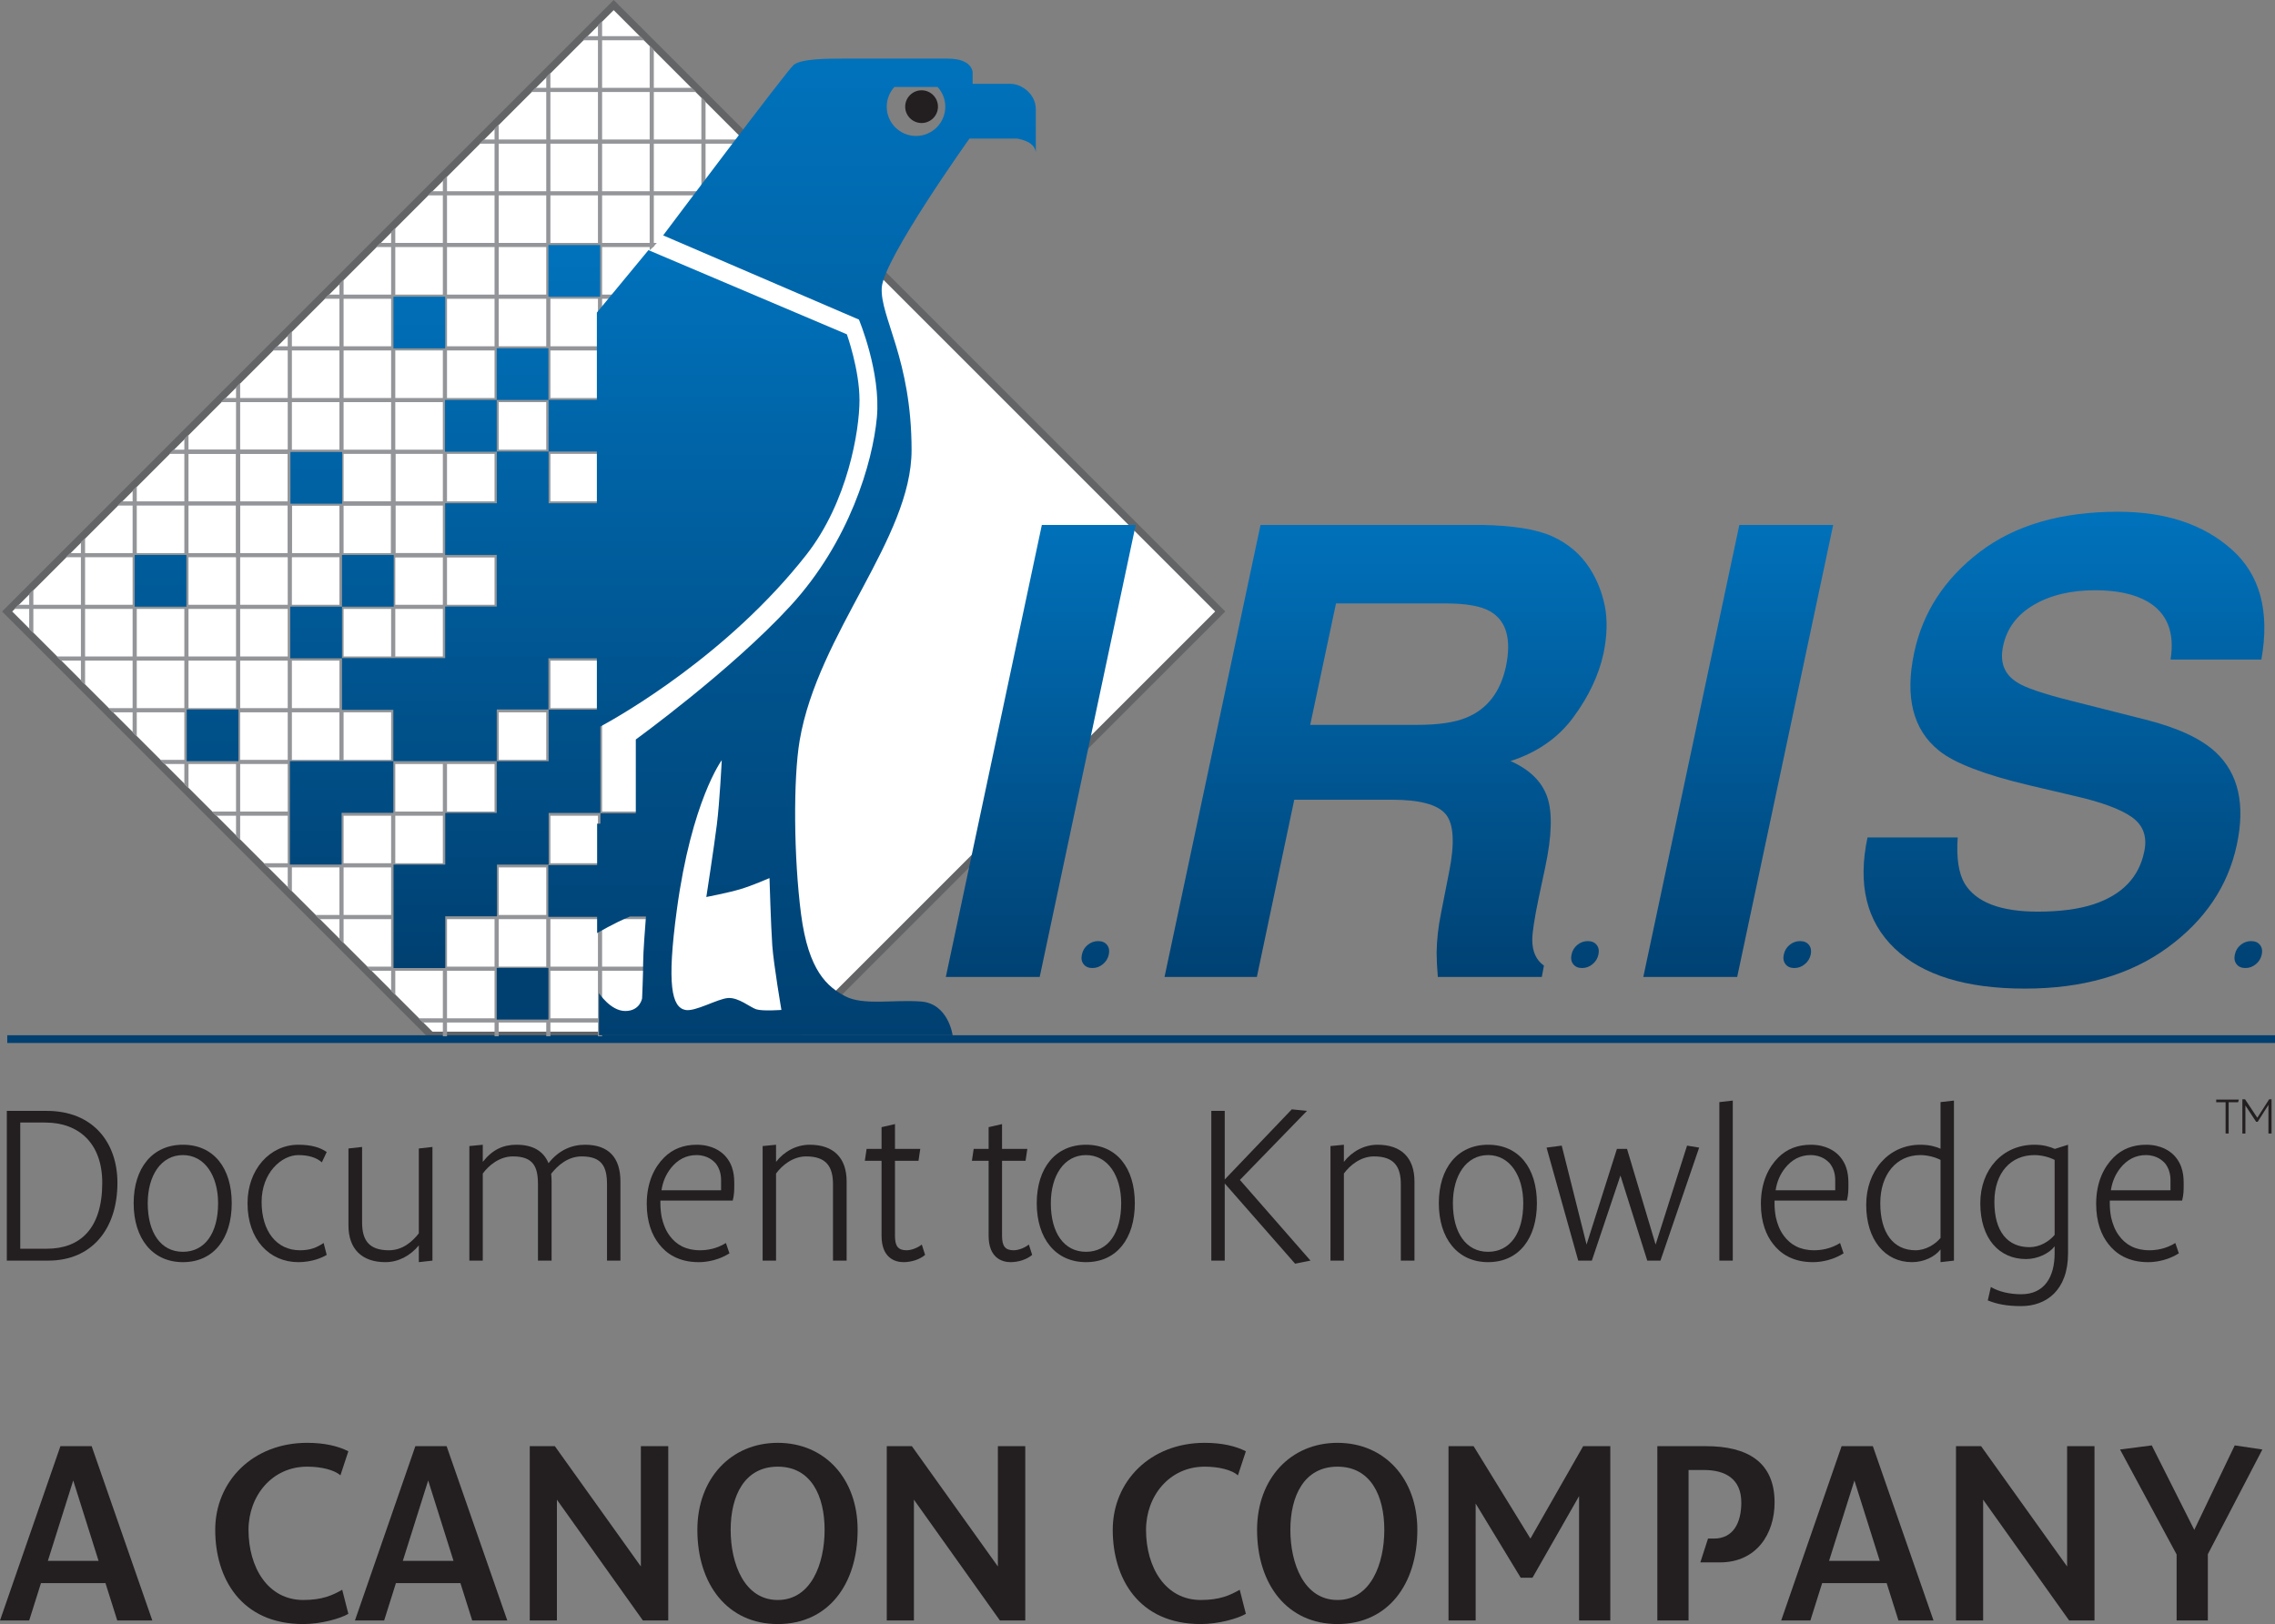 <?xml version="1.0" encoding="utf-8"?>
<!-- Generator: Adobe Illustrator 23.0.1, SVG Export Plug-In . SVG Version: 6.00 Build 0)  -->
<svg version="1.1" id="Calque_1" xmlns="http://www.w3.org/2000/svg" xmlns:xlink="http://www.w3.org/1999/xlink" x="0px" y="0px"
	 viewBox="0 0 1133.858 809.605" style="enable-background:new 0 0 1133.858 809.605;" xml:space="preserve">
<rect x="0" y="0" width="1133.858" height="809.605" fill="#808080" stroke="none"/>
<style type="text/css">
	.st0{fill:#231F20;}
	.st1{fill:#FFFFFF;stroke:#636466;stroke-width:3.572;}
	.st2{fill:none;}
	.st3{fill:#004071;}
	.st4{fill:#939598;stroke:#939598;stroke-width:1.046;}
	.st5{fill:url(#SVGID_1_);}
	.st6{fill:url(#SVGID_2_);}
	.st7{fill:url(#SVGID_3_);}
</style>
<g>
	<g>
		<g>
			<g>
				<g>
					<path class="st0" d="M3.4,553.782h19.836c23.448,0,35.289,16.112,35.289,35.845
						c0,23.229-12.931,38.793-34.412,38.793H3.4V553.782z M23.346,622.496
						c16.654,0,27.617-10.078,27.617-32.869c0-19.732-11.731-30.03-28.385-30.03H10.086v62.899H23.346z"/>
					<path class="st0" d="M91.169,629.188c-15.235,0-24.553-11.834-24.553-29.372
						c0-17.539,9.317-29.153,24.553-29.153c15.344,0,24.326,11.614,24.326,29.153
						C115.495,617.354,106.513,629.188,91.169,629.188z M91.169,624.032c10.956,0,17.531-9.311,17.531-24.216
						c0-13.699-6.686-23.998-17.531-23.998c-10.957,0-17.539,10.299-17.539,23.998
						C73.63,614.611,80.212,624.032,91.169,624.032z"/>
					<path class="st0" d="M148.693,629.188c-14.248,0-25.32-11.066-25.32-29.372
						c0-16.771,11.072-29.153,25.32-29.153c6.685,0,10.956,1.426,14.138,3.62l-2.414,5.142
						c-2.735-2.399-6.685-3.606-11.724-3.606c-8.331,0-18.307,8.763-18.307,23.34
						c0,14.576,7.453,24.107,19.074,24.107c5.259,0,8.331-1.316,11.834-3.62l1.536,5.924
						C160.527,626.994,155.378,629.188,148.693,629.188z"/>
					<path class="st0" d="M192.08,629.188c-11.725,0-18.409-6.582-18.409-18.307v-38.354l6.795-0.768v37.586
						c0,8.776,3.283,13.919,13.369,13.919c6.904,0,11.725-4.374,14.906-8.434v-42.304l6.794-0.768
						v56.66l-6.794,0.768v-8.337C204.462,626.006,198.546,629.188,192.08,629.188z"/>
					<path class="st0" d="M233.931,571.321l6.686-0.658v8.543c4.819-6.13,10.188-8.543,16.764-8.543
						c8.111,0,13.479,3.071,16.002,9.201c5.149-6.568,11.615-9.201,18.19-9.201
						c11.841,0,17.648,6.472,17.648,18.306v39.451h-6.685v-38.024c0-8.776-2.522-13.919-12.602-13.919
						c-6.904,0-11.95,4.484-15.235,8.653c0.11,1.316,0.22,2.523,0.22,3.839v39.451h-6.794v-38.024
						c0-8.776-2.305-13.919-12.492-13.919c-6.686,0-12.061,4.484-15.016,8.543v43.4h-6.686V571.321z"/>
					<path class="st0" d="M348.212,629.188c-9.976,0-16.112-4.278-19.732-8.995
						c-3.504-4.375-6.137-10.957-6.137-20.049c0-10.956,3.949-18.416,8.66-23.119
						c4.271-4.278,9.757-6.362,16.222-6.362c7.562,0,11.944,3.181,14.028,5.375
						c4.6,4.923,4.711,10.737,4.711,14.357c0,2.948,0,5.032-0.769,8.104H329.138v1.316
						c0,2.413,0.22,4.717,0.658,7.007c0.768,3.4,1.975,6.582,4.059,9.324
						c3.175,4.265,7.893,7.117,15.016,7.117c3.395,0,8.214-0.658,12.932-3.62l1.748,5.156
						c-4.052,2.523-7.665,3.4-9.311,3.729C352.265,628.968,350.29,629.188,348.212,629.188z
						 M359.388,588.201c0-3.4-1.097-6.362-2.852-8.447c-0.871-0.877-3.724-3.936-9.421-3.936
						c-2.523,0-4.827,0.549-7.014,1.646c-2.085,1.084-4.06,2.729-5.698,4.814
						c-2.523,3.182-4.059,6.802-4.717,11.066h29.701V588.201z"/>
					<path class="st0" d="M380.095,571.321l6.685-0.658v8.543c4.052-5.252,10.189-8.543,16.764-8.543
						c11.841,0,18.416,6.472,18.416,18.306v39.451h-6.795v-38.024c0-8.776-3.291-13.919-13.37-13.919
						c-6.685,0-12.06,4.484-15.015,8.543v43.4h-6.685V571.321z"/>
					<path class="st0" d="M450.323,629.188c-4.381,0-10.956-2.194-10.956-13.15v-37.381h-8.331l0.878-5.91
						h7.453V561.9l6.685-1.536v12.383h12.603l-0.878,5.91h-11.725v37.381
						c0,5.142,1.536,7.227,5.808,7.227c2.633,0,5.808-1.427,7.562-2.853l1.646,5.156
						C458.544,627.761,454.383,629.188,450.323,629.188z"/>
					<path class="st0" d="M503.686,629.188c-4.381,0-10.957-2.194-10.957-13.15v-37.381h-8.33l0.878-5.91
						h7.452V561.9l6.686-1.536v12.383h12.601l-0.877,5.91H499.415v37.381
						c0,5.142,1.535,7.227,5.807,7.227c2.633,0,5.808-1.427,7.562-2.853l1.647,5.156
						C511.907,627.761,507.745,629.188,503.686,629.188z"/>
					<path class="st0" d="M541.266,629.188c-15.234,0-24.552-11.834-24.552-29.372
						c0-17.539,9.317-29.153,24.552-29.153c15.345,0,24.326,11.614,24.326,29.153
						C565.592,617.354,556.61,629.188,541.266,629.188z M541.266,624.032
						c10.956,0,17.532-9.311,17.532-24.216c0-13.699-6.686-23.998-17.532-23.998
						c-10.963,0-17.538,10.299-17.538,23.998C523.728,614.611,530.303,624.032,541.266,624.032z"/>
					<path class="st0" d="M610.405,589.957v38.463h-6.685v-74.638h6.685v34.199l33.424-34.967l7.562,0.768
						l-33.424,34.419l35.18,40.219l-7.672,1.536L610.405,589.957z"/>
					<path class="st0" d="M663.103,571.321l6.685-0.658v8.543c4.052-5.252,10.189-8.543,16.764-8.543
						c11.84,0,18.416,6.472,18.416,18.306v39.451h-6.795v-38.024c0-8.776-3.291-13.919-13.369-13.919
						c-6.685,0-12.06,4.484-15.016,8.543v43.4h-6.685V571.321z"/>
					<path class="st0" d="M741.663,629.188c-15.235,0-24.553-11.834-24.553-29.372
						c0-17.539,9.317-29.153,24.553-29.153c15.344,0,24.326,11.614,24.326,29.153
						C765.989,617.354,757.007,629.188,741.663,629.188z M741.663,624.032
						c10.956,0,17.531-9.311,17.531-24.216c0-13.699-6.686-23.998-17.531-23.998
						c-10.964,0-17.539,10.299-17.539,23.998C724.124,614.611,730.699,624.032,741.663,624.032z"/>
					<path class="st0" d="M770.802,572.088l7.562-0.987l12.383,49.311l15.125-47.665h5.039l14.248,47.665
						l15.674-49.311l6.026,0.987l-19.287,56.331h-6.575l-13.369-42.413l-14.248,42.413h-6.795
						L770.802,572.088z"/>
					<path class="st0" d="M856.931,549.408l6.685-0.768v79.779h-6.685V549.408z"/>
					<path class="st0" d="M903.499,629.188c-9.976,0-16.111-4.278-19.732-8.995
						c-3.504-4.375-6.137-10.957-6.137-20.049c0-10.956,3.949-18.416,8.66-23.119
						c4.271-4.278,9.756-6.362,16.223-6.362c7.562,0,11.943,3.181,14.027,5.375
						c4.601,4.923,4.711,10.737,4.711,14.357c0,2.948,0,5.032-0.769,8.104H884.425v1.316
						c0,2.413,0.22,4.717,0.658,7.007c0.768,3.4,1.975,6.582,4.059,9.324
						c3.176,4.265,7.893,7.117,15.016,7.117c3.395,0,8.215-0.658,12.932-3.62l1.748,5.156
						c-4.053,2.523-7.666,3.4-9.31,3.729C907.552,628.968,905.577,629.188,903.499,629.188z
						 M914.675,588.201c0-3.4-1.097-6.362-2.852-8.447c-0.871-0.877-3.723-3.936-9.421-3.936
						c-2.523,0-4.827,0.549-7.015,1.646c-2.084,1.084-4.059,2.729-5.697,4.814
						c-2.523,3.182-4.059,6.802-4.717,11.066h29.701V588.201z"/>
					<path class="st0" d="M952.913,629.188c-13.37,0-22.797-11.066-22.797-28.604
						c0-16.881,11.072-29.921,26.965-29.921c4.711,0,7.775,0.987,10.079,1.975v-23.229l6.685-0.768v79.779
						l-6.685,0.768v-6.362C964.425,626.445,958.94,629.188,952.913,629.188z M954.668,623.264
						c5.149,0,9.866-2.962,12.492-6.13v-38.916c-2.735-1.413-6.575-2.4-10.079-2.4
						c-11.731,0-19.951,9.421-19.951,23.998C937.13,614.721,943.712,623.264,954.668,623.264z"/>
					<path class="st0" d="M1007.372,651.101c-7.562,0-12.389-1.098-16.66-2.852l1.535-6.679
						c3.834,2.305,9.312,3.621,15.125,3.621c11.615,0,16.654-8.667,16.654-20.391v-3.511
						c-2.625,3.511-8.439,6.362-14.247,6.362c-13.37,0-22.798-10.189-22.798-27.836
						c0-16.771,11.074-29.153,26.967-29.153c4.71,0,7.885,1.097,10.187,2.084l6.576-2.084v54.138
						C1030.712,643.216,1019.864,651.101,1007.372,651.101z M1011.534,621.728
						c5.149,0,9.867-2.948,12.492-6.129v-37.381c-2.735-1.413-6.574-2.4-10.078-2.4
						c-11.732,0-19.952,8.763-19.952,23.34C993.996,613.953,1000.578,621.728,1011.534,621.728z"/>
					<path class="st0" d="M1070.588,629.188c-9.976,0-16.112-4.278-19.732-8.995
						c-3.503-4.375-6.136-10.957-6.136-20.049c0-10.956,3.949-18.416,8.658-23.119
						c4.272-4.278,9.758-6.362,16.223-6.362c7.562,0,11.943,3.181,14.028,5.375
						c4.601,4.923,4.71,10.737,4.71,14.357c0,2.948,0,5.032-0.768,8.104h-36.058v1.316
						c0,2.413,0.22,4.717,0.658,7.007c0.769,3.4,1.975,6.582,4.06,9.324
						c3.174,4.265,7.891,7.117,15.015,7.117c3.394,0,8.214-0.658,12.931-3.62l1.749,5.156
						c-4.052,2.523-7.665,3.4-9.312,3.729C1074.64,628.968,1072.665,629.188,1070.588,629.188z
						 M1081.764,588.201c0-3.4-1.097-6.362-2.852-8.447c-0.87-0.877-3.723-3.936-9.42-3.936
						c-2.523,0-4.827,0.549-7.014,1.646c-2.085,1.084-4.06,2.729-5.698,4.814
						c-2.522,3.182-4.059,6.802-4.718,11.066h29.702V588.201z"/>
				</g>
				<g>
					<path class="st0" d="M1109.237,549.49h-4.684v-1.33h11.279l-0.377,1.33h-4.689v15.578h-1.529V549.49z"
						/>
					<path class="st0" d="M1117.595,547.996h1.33l6.116,9.215l5.917-9.215h1.18v17.072h-1.557v-14.275
						l-5.361,8.434h-0.755l-5.361-8.145v13.987h-1.509V547.996z"/>
				</g>
			</g>
			<polygon class="st1" points="608.156,304.832 305.86,2.526 3.565,304.832 214.795,516.072 396.927,516.072 
							"/>
			<path class="st2" d="M445.757,43.373c-2.358,2.595-3.812,6.03-3.812,9.822c0,8.056,6.541,14.587,14.59,14.587
				c8.064,0,14.591-6.531,14.591-14.587c0-3.792-1.454-7.227-3.812-9.822H445.757z"/>
			<rect x="3.62" y="516.072" class="st3" width="1130.238" height="3.853"/>
			<g>
				<g>
					<polygon class="st4" points="328.87,430.848 132.574,430.848 133.616,431.89 328.87,431.89 					"/>
					<polygon class="st4" points="328.87,405.082 106.808,405.082 107.836,406.125 328.87,406.125 					"/>
					<polygon class="st4" points="328.87,456.627 158.353,456.627 159.382,457.669 328.87,457.669 					"/>
					<polygon class="st4" points="278.065,379.312 81.042,379.312 82.07,380.348 278.065,380.348 					"/>
					<polygon class="st4" points="299.8,353.54 55.275,353.54 56.304,354.568 299.8,354.568 					"/>
					<polygon class="st4" points="328.87,327.774 29.496,327.774 30.538,328.798 328.87,328.798 					"/>
					<polygon class="st4" points="342.281,302.004 9.38,302.004 8.364,303.032 342.281,303.032 					"/>
					<polygon class="st4" points="342.281,276.238 35.159,276.238 34.117,277.266 342.281,277.266 					"/>
					<polygon class="st4" points="342.281,250.465 60.925,250.465 59.896,251.494 342.281,251.494 					"/>
					<polygon class="st4" points="342.281,224.692 86.691,224.692 85.663,225.724 342.281,225.724 					"/>
					<polygon class="st4" points="342.281,198.922 112.472,198.922 111.429,199.955 342.281,199.955 					"/>
					<polygon class="st4" points="342.281,173.156 138.237,173.156 137.209,174.188 342.281,174.188 					"/>
					<polygon class="st4" points="317.681,147.39 164.003,147.39 162.975,148.418 317.681,148.418 					"/>
					<polygon class="st4" points="326.21,121.614 189.783,121.614 188.741,122.642 325.306,122.642 					"/>
					<path class="st4" d="M346.684,95.848H215.535l-1.015,1.024H345.915
						C346.176,96.534,346.436,96.187,346.684,95.848z"/>
					<path class="st4" d="M366.183,70.079H241.302l-1.015,1.028H365.401
						C365.661,70.76,365.922,70.418,366.183,70.079z"/>
					<polygon class="st4" points="344.64,44.309 267.081,44.309 266.053,45.331 345.683,45.331 					"/>
					<polygon class="st4" points="318.874,18.536 292.848,18.536 291.819,19.561 319.902,19.561 					"/>
					<polygon class="st4" points="328.87,482.408 184.12,482.408 185.148,483.422 328.87,483.422 					"/>
					<polygon class="st4" points="209.886,508.173 210.928,509.203 400.808,509.203 401.836,508.173 					"/>
				</g>
				<g>
					<polygon class="st4" points="66.616,244.774 66.616,364.887 67.645,365.915 67.645,243.746 					"/>
					<polygon class="st4" points="92.395,219.008 92.395,390.653 93.425,391.688 93.425,217.973 					"/>
					<polygon class="st4" points="40.85,270.541 40.85,339.117 41.878,340.153 41.878,269.519 					"/>
					<polygon class="st4" points="118.162,193.235 118.162,416.422 119.177,417.451 119.177,192.203 					"/>
					<polygon class="st4" points="143.928,167.462 143.928,442.203 144.956,443.23 144.956,166.434 					"/>
					<polygon class="st4" points="169.694,141.696 169.694,467.968 170.723,468.997 170.723,140.665 					"/>
					<polygon class="st4" points="195.46,115.926 195.46,493.748 196.488,494.777 196.488,114.895 					"/>
					<polygon class="st4" points="15.07,296.32 15.07,313.344 16.099,314.377 16.099,295.285 					"/>
					<polygon class="st4" points="221.24,90.15 221.24,516.072 222.269,516.072 222.269,89.119 					"/>
					<polygon class="st4" points="247.006,64.38 247.006,516.072 248.034,516.072 248.034,63.352 					"/>
					<polygon class="st4" points="272.772,38.611 272.772,516.072 273.801,516.072 273.801,37.583 					"/>
					<polygon class="st4" points="298.538,12.838 298.538,516.072 299.566,516.072 299.566,11.81 					"/>
					<polygon class="st4" points="325.347,122.594 325.347,25.002 324.317,23.969 324.317,123.558 					"/>
					<path class="st4" d="M351.126,89.982V50.778l-1.042-1.032v41.601C350.427,90.897,350.77,90.435,351.126,89.982
						z"/>
				</g>
				<polygon class="st4" points="92.395,224.692 92.395,225.724 118.162,225.724 118.162,277.266 
					119.177,277.266 119.177,225.724 144.956,225.724 144.956,224.692 				"/>
				<polygon class="st4" points="143.928,224.692 143.928,277.266 144.956,277.266 144.956,251.494 
					195.46,251.494 195.46,277.266 196.488,277.266 196.488,224.692 195.46,224.692 195.46,250.465 
					144.956,250.465 144.956,224.692 				"/>
				<polygon class="st4" points="195.46,224.692 195.46,277.266 248.034,277.266 248.034,276.238 
					196.488,276.238 196.488,224.692 				"/>
			</g>
			<g>
				<g>
					<rect x="247.568" y="482.49" class="st3" width="25.766" height="25.766"/>
				</g>
				<g>
					<g>
						<linearGradient id="SVGID_1_" gradientUnits="userSpaceOnUse" x1="247.754" y1="482.572" x2="247.754" y2="122.142">
							<stop  offset="0" style="stop-color:#004071"/>
							<stop  offset="1" style="stop-color:#0072BC"/>
						</linearGradient>
						<path class="st5" d="M144.49,430.985h25.767v-25.779h25.779v-25.783h-51.546V430.985z M221.87,147.901
							h-25.779v25.769h25.779V147.901z M170.517,225.33h-25.766v25.766h25.766V225.33z M299.101,122.142
							h-25.767v25.759h25.767V122.142z M273.334,173.616h-25.766v25.763h25.766V173.616z M221.802,225.158
							h25.767v-25.78h-25.767V225.158z M422.075,166.66l-98.896-41.967l-25.697,31.127v43.5h-24.065v25.763
							h24.065v25.78h-24.065v-25.78h-25.78v25.78h-25.767v25.77h25.767v0.126h-0.068v25.598h-25.698
							v25.708h-51.422v-25.643h-25.779v25.772h25.779v25.646h25.588v25.581h51.532v-25.526h0.068v-0.227
							h25.697V328.127h0.192v0.048h23.956v25.584h-24.038v25.718h-25.876v25.783h-25.656v25.767h-25.78
							v51.545h25.78v-25.779h25.766v-25.766h25.767v-25.767h25.779v-43.068
							c10.175-5.505,63.531-35.807,102.64-85.615c20.624-26.284,26.507-61.919,26.507-77.13
							C428.37,184.236,422.075,166.66,422.075,166.66z M196.228,276.66h-25.779v25.763h25.779V276.66z
							 M67.138,302.422h25.766v-25.763H67.138V302.422z M93.067,379.45h25.767v-25.767h-25.767V379.45z"/>
					</g>
				</g>
			</g>
			<g>
				<path class="st0" d="M467.478,53.174c0-4.512-3.647-8.159-8.158-8.159c-4.498,0-8.173,3.647-8.173,8.159
					c0,4.504,3.675,8.149,8.173,8.149C463.831,61.323,467.478,57.679,467.478,53.174z"/>
			</g>
			<g>
				<g>
					<linearGradient id="SVGID_2_" gradientUnits="userSpaceOnUse" x1="799.983" y1="492.83" x2="799.983" y2="255.11">
						<stop  offset="0" style="stop-color:#004071"/>
						<stop  offset="1" style="stop-color:#0072BC"/>
					</linearGradient>
					<path class="st6" d="M792.276,283.238c-4.484-6.932-10.586-12.177-18.348-15.745
						c-7.734-3.569-19.459-5.502-35.16-5.811H628.245l-47.844,225.333h46.02l18.636-88.351h48.626
						c13.85,0,22.804,2.386,26.821,7.172c4.032,4.799,4.621,14.37,1.755,28.741l-4.113,20.953
						c-1.33,6.623-2.057,13.082-2.139,19.403c0,3.058,0.205,7.09,0.603,12.081h51.82l1.069-5.649
						c-3.881-2.757-5.814-7.035-5.814-12.849c0-3.662,1.07-10.642,3.209-20.939l3.223-15.139
						c3.359-15.797,3.689-27.535,0.987-35.228c-2.701-7.696-8.776-13.634-18.265-17.816
						c13.355-4.278,23.818-11.595,31.415-21.941c7.583-10.34,12.562-20.867,14.905-31.57
						c1.838-8.865,2.058-16.76,0.699-23.692C798.474,295.264,795.951,288.946,792.276,283.238z
						 M750.548,332.309c-2.742,12.64-9.283,21.1-19.567,25.378c-5.8,2.441-14.015,3.662-24.614,3.662
						h-53.355l12.849-60.531h54.728c10.188,0,17.579,1.323,22.159,3.977
						C750.796,309.484,753.4,318.655,750.548,332.309z M471.399,487.015h46.788l47.844-225.333h-46.774
						L471.399,487.015z M791.357,469.148c-1.947,0-3.675,0.631-5.211,1.878
						c-1.522,1.262-2.495,2.853-2.894,4.8c-0.425,1.947-0.15,3.552,0.85,4.826
						c0.988,1.275,2.455,1.92,4.402,1.92s3.676-0.645,5.211-1.92
						c1.549-1.274,2.523-2.879,2.948-4.826c0.411-1.947,0.11-3.538-0.892-4.8
						C794.771,469.779,793.305,469.148,791.357,469.148z M547.327,469.148
						c-1.947,0-3.676,0.631-5.211,1.878c-1.536,1.262-2.496,2.853-2.894,4.8
						c-0.438,1.947-0.151,3.552,0.837,4.826c1,1.275,2.454,1.92,4.401,1.92s3.688-0.645,5.225-1.92
						c1.55-1.274,2.522-2.879,2.948-4.826c0.411-1.947,0.096-3.538-0.892-4.8
						C550.741,469.779,549.261,469.148,547.327,469.148z M897.15,469.148
						c-1.934,0-3.675,0.631-5.197,1.878c-1.536,1.262-2.495,2.853-2.907,4.8
						c-0.425,1.947-0.137,3.552,0.851,4.826c0.987,1.275,2.454,1.92,4.401,1.92
						s3.689-0.645,5.225-1.92c1.536-1.274,2.523-2.879,2.948-4.826
						c0.397-1.947,0.097-3.538-0.905-4.8C900.565,469.779,899.098,469.148,897.15,469.148z
						 M1104.444,375.117c-7.24-6.829-18.91-12.287-35.008-16.359l-36.846-9.325
						c-14.262-3.569-23.381-6.675-27.357-9.328c-6.321-3.977-8.611-9.986-6.884-18.039
						c1.838-8.762,6.897-15.591,15.208-20.48c8.31-4.896,18.525-7.343,30.661-7.343
						c10.901,0,19.622,1.889,26.136,5.656c9.777,5.708,13.604,15.345,11.465,28.893h45.251
						c4.278-23.945-0.616-42.214-14.687-54.803c-14.055-12.588-32.951-18.879-56.701-18.879
						c-28.44,0-51.423,6.675-68.947,20.024c-17.539,13.349-28.44,30.116-32.719,50.294
						c-4.689,22.115-0.562,38.375,12.383,48.77c7.651,6.212,22.626,11.971,44.95,17.271l22.776,5.358
						c13.343,3.044,22.832,6.568,28.439,10.545c5.705,4.073,7.734,9.832,6.104,17.265
						c-2.647,12.753-11.053,21.46-25.219,26.15c-7.445,2.44-16.715,3.675-27.822,3.675
						c-18.553,0-30.676-4.649-36.394-13.919c-3.044-5.101-4.224-12.793-3.511-23.078h-44.949
						c-4.979,23.435-0.508,41.865,13.451,55.262c13.974,13.397,35.626,20.103,64.984,20.103
						c28.742,0,52.438-6.802,71.086-20.418c18.637-13.604,30.154-30.703,34.543-51.286
						C1119.117,401.05,1115.661,385.716,1104.444,375.117z M819.029,487.015h46.788l47.844-225.333h-46.774
						L819.029,487.015z M1121.956,469.148c-1.947,0-3.676,0.631-5.211,1.878
						c-1.522,1.262-2.496,2.853-2.894,4.8c-0.425,1.947-0.151,3.552,0.851,4.826
						c0.986,1.275,2.454,1.92,4.401,1.92c1.934,0,3.675-0.645,5.211-1.92
						c1.55-1.274,2.522-2.879,2.948-4.826c0.411-1.947,0.109-3.538-0.892-4.8
						C1125.37,469.779,1123.903,469.148,1121.956,469.148z"/>
				</g>
			</g>
		</g>
		<linearGradient id="SVGID_3_" gradientUnits="userSpaceOnUse" x1="394.753" y1="516.072" x2="394.753" y2="29.218">
			<stop  offset="0" style="stop-color:#004071"/>
			<stop  offset="1" style="stop-color:#0072BC"/>
		</linearGradient>
		<path class="st7" d="M503.639,41.796h-18.883v-5.759c0,0,0-6.818-12.41-6.818c-16.564,0-46.979,0-52.643,0
			c-6.829,0-20.459,0-24.134,3.14c-3.662,3.144-65.053,84.984-65.053,84.984l97.578,41.975
			c0,0,11.012,26.226,8.941,48.79c-2.111,22.557-13.658,61.899-43.044,93.904
			c-29.359,31.995-77.106,66.613-77.106,66.613V405.397h-17.635v5.211h-1.646v20.651h-24.34v25.779h24.34
			v8.118c0,0,8.776-5.183,16.346-8.255h7.994c-0.411,5.156-1.398,17.978-1.398,22.969
			c0,6.294-0.521,17.84-0.521,17.84s-1.043,6.281-8.393,6.281c-7.35,0-13.109-8.914-13.109-8.914v20.994
			h176.263c0,0-2.085-15.756-15.742-16.811c-13.645-1.042-28.838,2.099-37.765-2.619
			c-8.913-4.703-18.361-12.588-22.036-40.919c-3.675-28.316-3.936-67.483-0.7-86.571
			c9.105-53.503,55.783-100.716,55.783-144.785c0-45.468-15.742-66.277-14.864-80.97
			c0.851-14.223,43.716-74.309,43.716-74.309h23.613c0,0,8.914,1.042,9.448,6.816c0,0,0-14.158,0-21.502
			C516.24,47.051,509.411,41.796,503.639,41.796z M376.864,503.127c-3.14-1.069-8.748-5.951-13.986-5.608
			c-5.238,0.343-16.442,6.979-21.337,5.938c-6.65-1.399-9.339-12.108-4.196-49.996
			c7.336-54.22,22.379-74.505,22.379-74.505s-1.042,20.984-2.454,32.174
			c-1.399,11.19-5.238,36.036-5.238,36.036s10.847-2.098,16.784-3.853
			c5.938-1.741,14.7-5.581,14.7-5.581s0.699,23.75,1.385,33.568c0.713,9.791,4.553,32.156,4.553,32.156
			S380.005,504.169,376.864,503.127z M456.535,67.782c-8.049,0-14.59-6.531-14.59-14.587
			c0-3.792,1.453-7.227,3.812-9.822h21.557c2.358,2.595,3.812,6.03,3.812,9.822
			C471.126,61.251,464.599,67.782,456.535,67.782z"/>
	</g>
	<g>
		<path class="st0" d="M52.567,789.187H20.418l-5.869,18.636H0l30.113-86.898h15.57l30.236,86.898h-17.477
			L52.567,789.187z M23.86,778.093H49.126L36.496,738.025L23.86,778.093z"/>
		<path class="st0" d="M173.616,804.504c-4.08,2.427-13.781,5.101-22.455,5.101
			c-31.135,0-43.895-22.969-43.895-46.952c0-24.12,18.629-43.387,45.808-43.387
			c8.804,0,15.564,1.659,20.542,4.21l-3.957,11.998c-2.934-2.674-9.44-4.333-16.585-4.333
			c-17.477,0-29.215,14.536-29.215,31.512c0,18.622,9.564,34.954,27.302,34.954
			c9.572,0,14.673-2.414,19.396-5.102L173.616,804.504z"/>
		<path class="st0" d="M229.475,789.187h-32.149l-5.869,18.636h-14.549l30.112-86.898h15.571l30.236,86.898
			h-17.477L229.475,789.187z M200.767,778.093h25.266l-12.629-40.068L200.767,778.093z"/>
		<path class="st0" d="M277.558,747.597v60.226h-13.527v-86.898h12.506l42.873,59.966v-59.966h13.65v86.898
			h-12.636L277.558,747.597z"/>
		<path class="st0" d="M427.444,762.653c0,27.179-14.673,46.952-39.809,46.952
			c-25.012,0-40.068-19.773-40.068-46.952c0-25.519,16.716-43.387,40.068-43.387
			C411.112,719.266,427.444,737.134,427.444,762.653z M410.982,762.653c0-16.976-6.76-31.512-23.346-31.512
			c-16.585,0-23.476,14.536-23.476,31.512c0,16.963,6.891,34.954,23.476,34.954
			C404.222,797.607,410.982,779.616,410.982,762.653z"/>
		<path class="st0" d="M455.493,747.597v60.226h-13.527v-86.898h12.506l42.873,59.966v-59.966h13.65v86.898
			H498.358L455.493,747.597z"/>
		<path class="st0" d="M620.937,804.504c-4.08,2.427-13.781,5.101-22.455,5.101
			c-31.134,0-43.894-22.969-43.894-46.952c0-24.12,18.628-43.387,45.807-43.387
			c8.804,0,15.564,1.659,20.542,4.21l-3.956,11.998c-2.935-2.674-9.441-4.333-16.586-4.333
			c-17.477,0-29.215,14.536-29.215,31.512c0,18.622,9.565,34.954,27.302,34.954
			c9.572,0,14.673-2.414,19.396-5.102L620.937,804.504z"/>
		<path class="st0" d="M706.4,762.653c0,27.179-14.673,46.952-39.808,46.952
			c-25.012,0-40.068-19.773-40.068-46.952c0-25.519,16.716-43.387,40.068-43.387
			C690.069,719.266,706.4,737.134,706.4,762.653z M689.938,762.653
			c0-16.976-6.76-31.512-23.346-31.512c-16.586,0-23.477,14.536-23.477,31.512
			c0,16.963,6.891,34.954,23.477,34.954C683.179,797.607,689.938,779.616,689.938,762.653z"/>
		<path class="st0" d="M787.011,745.814l-23.223,40.699h-5.869l-22.455-36.997v58.307h-13.527v-86.898h12.506
			l28.324,46.061l26.28-46.061h13.527v86.898H787.011V745.814z"/>
		<path class="st0" d="M850.26,720.925c20.542,0,34.192,7.789,34.192,28.07
			c0,15.44-8.803,29.866-27.302,29.866h-9.702l3.834-11.876h2.934c9.695,0,13.651-7.912,13.651-17.99
			c0-11.738-7.913-16.195-18.629-16.195h-7.658v75.023H826.017v-86.898H850.26z"/>
		<path class="st0" d="M940.312,789.187h-32.15l-5.869,18.636h-14.549l30.113-86.898h15.57l30.236,86.898
			h-17.477L940.312,789.187z M911.604,778.093h25.266l-12.63-40.068L911.604,778.093z"/>
		<path class="st0" d="M988.395,747.597v60.226h-13.528v-86.898h12.506l42.873,59.966v-59.966h13.651v86.898
			h-12.636L988.395,747.597z"/>
		<path class="st0" d="M1100.386,807.823h-15.564v-32.925l-28.199-52.314l15.817-2.043l21.187,42.111
			l20.156-42.111l13.781,2.043l-27.178,52.19V807.823z"/>
	</g>
</g>
</svg>
